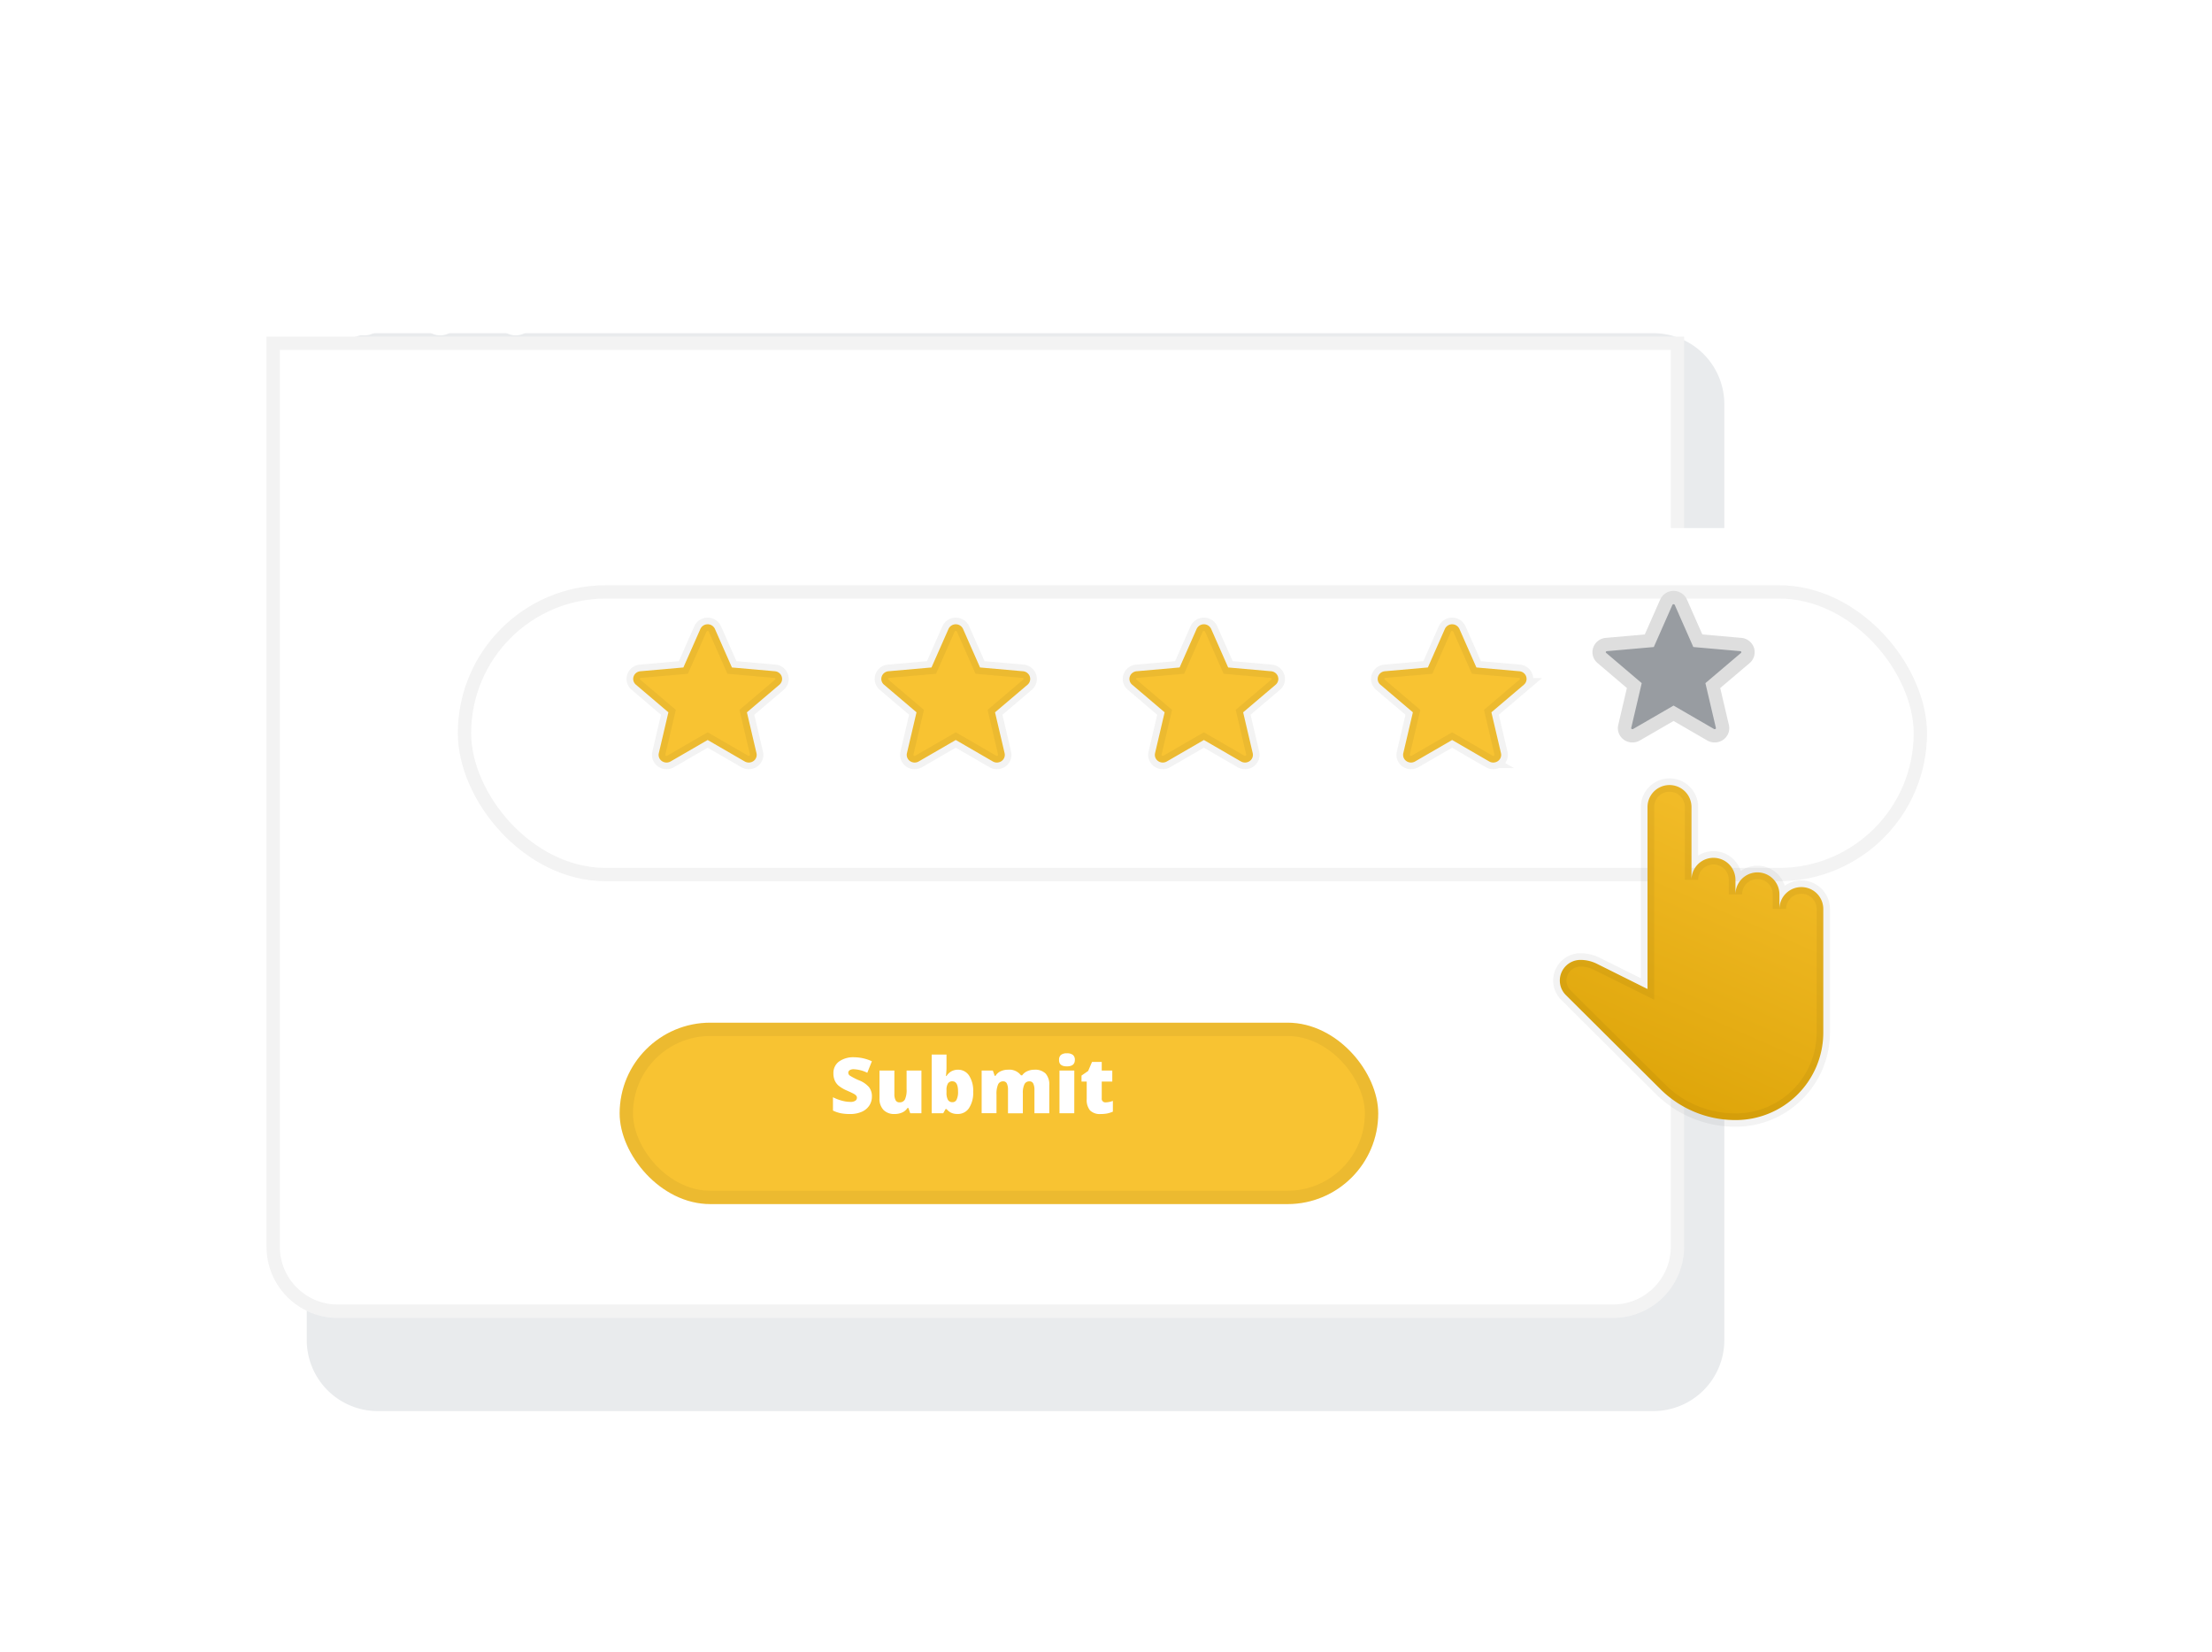 <svg xmlns="http://www.w3.org/2000/svg" xmlns:xlink="http://www.w3.org/1999/xlink" width="166" height="124" viewBox="0 0 166 124"><defs><style>.a,.c,.e,.f{fill:#fff;}.a{stroke:#707070;}.b{clip-path:url(#a);}.d{fill:#e9ebed;}.f,.g,.i{stroke:rgba(0,0,0,0.05);}.g{fill:#f8c332;}.h{fill:rgba(50,58,69,0.5);stroke:#dedede;}.i{fill:url(#t);}.j,.k{stroke:none;}.k{fill:rgba(0,0,0,0.05);}.l{fill:none;}.m{filter:url(#u);}.n{filter:url(#r);}.o{filter:url(#p);}.p{filter:url(#n);}.q{filter:url(#l);}.r{filter:url(#j);}.s{filter:url(#h);}.t{filter:url(#f);}.u{filter:url(#d);}.v{filter:url(#b);}</style><clipPath id="a"><rect class="a" width="166" height="124" transform="translate(989 1042)"/></clipPath><filter id="b" x="-0.851" y="0.148" width="154.384" height="127.852" filterUnits="userSpaceOnUse"><feOffset input="SourceAlpha"/><feGaussianBlur stdDeviation="8" result="c"/><feFlood flood-color="#323a45" flood-opacity="0.102"/><feComposite operator="in" in2="c"/><feComposite in="SourceGraphic"/></filter><filter id="d" x="18.52" y="20" width="115.384" height="90.389" filterUnits="userSpaceOnUse"><feOffset dx="3" dy="5" input="SourceAlpha"/><feGaussianBlur stdDeviation="1.5" result="e"/><feFlood flood-color="#323a45" flood-opacity="0.071"/><feComposite operator="in" in2="e"/><feComposite in="SourceGraphic"/></filter><filter id="f" x="-4" y="1.259" width="154.384" height="121.629" filterUnits="userSpaceOnUse"><feOffset dy="-2" input="SourceAlpha"/><feGaussianBlur stdDeviation="8" result="g"/><feFlood flood-color="#323a45" flood-opacity="0.102"/><feComposite operator="in" in2="g"/><feComposite in="SourceGraphic"/></filter><filter id="h" x="11.079" y="15.635" width="158.254" height="70.212" filterUnits="userSpaceOnUse"><feOffset input="SourceAlpha"/><feGaussianBlur stdDeviation="8" result="i"/><feFlood flood-color="#323a45" flood-opacity="0.149"/><feComposite operator="in" in2="i"/><feComposite in="SourceGraphic"/></filter><filter id="j" x="29.858" y="38.918" width="119.254" height="31.712" filterUnits="userSpaceOnUse"><feOffset dy="5" input="SourceAlpha"/><feGaussianBlur stdDeviation="1.5" result="k"/><feFlood flood-color="#323a45" flood-opacity="0.071"/><feComposite operator="in" in2="k"/><feComposite in="SourceGraphic"/></filter><filter id="l" x="39.509" y="38.843" width="27.197" height="26.385" filterUnits="userSpaceOnUse"><feOffset dx="2" dy="2" input="SourceAlpha"/><feGaussianBlur stdDeviation="2.5" result="m"/><feFlood flood-color="#323a45" flood-opacity="0.149"/><feComposite operator="in" in2="m"/><feComposite in="SourceGraphic"/></filter><filter id="n" x="76.752" y="38.843" width="27.197" height="26.385" filterUnits="userSpaceOnUse"><feOffset dx="2" dy="2" input="SourceAlpha"/><feGaussianBlur stdDeviation="2.5" result="o"/><feFlood flood-color="#323a45" flood-opacity="0.149"/><feComposite operator="in" in2="o"/><feComposite in="SourceGraphic"/></filter><filter id="p" x="58.13" y="38.843" width="27.197" height="26.385" filterUnits="userSpaceOnUse"><feOffset dx="2" dy="2" input="SourceAlpha"/><feGaussianBlur stdDeviation="2.5" result="q"/><feFlood flood-color="#323a45" flood-opacity="0.149"/><feComposite operator="in" in2="q"/><feComposite in="SourceGraphic"/></filter><filter id="r" x="95.374" y="38.843" width="27.197" height="26.385" filterUnits="userSpaceOnUse"><feOffset dx="2" dy="2" input="SourceAlpha"/><feGaussianBlur stdDeviation="2.5" result="s"/><feFlood flood-color="#323a45" flood-opacity="0.149"/><feComposite operator="in" in2="s"/><feComposite in="SourceGraphic"/></filter><linearGradient id="t" x1="0.743" y1="-0.185" x2="0.267" y2="1.198" gradientUnits="objectBoundingBox"><stop offset="0" stop-color="#f8c332"/><stop offset="1" stop-color="#d89e00"/></linearGradient><filter id="u" x="39.001" y="69.243" width="71.928" height="28.614" filterUnits="userSpaceOnUse"><feOffset dx="2" dy="2" input="SourceAlpha"/><feGaussianBlur stdDeviation="2.5" result="v"/><feFlood flood-color="#323a45" flood-opacity="0.149"/><feComposite operator="in" in2="v"/><feComposite in="SourceGraphic"/></filter></defs><g class="b" transform="translate(-989 -1042)"><g transform="translate(2 -245.597)"><g class="v" transform="matrix(1, 0, 0, 1, 987, 1287.6)"><path class="c" d="M5.333,0h95.717a5.333,5.333,0,0,1,5.333,5.333V74.518a5.333,5.333,0,0,1-5.333,5.333H5.333A5.333,5.333,0,0,1,0,74.518V5.333A5.333,5.333,0,0,1,5.333,0Z" transform="translate(23.15 24.15)"/></g><g class="u" transform="matrix(1, 0, 0, 1, 987, 1287.6)"><path class="d" d="M5.333,0h95.717a5.333,5.333,0,0,1,5.333,5.333V75.555a5.333,5.333,0,0,1-5.333,5.333H5.333A5.333,5.333,0,0,1,0,75.555V5.333A5.333,5.333,0,0,1,5.333,0Z" transform="translate(20.02 20)"/></g><g transform="translate(1012.943 1309.928)"><circle class="c" cx="1.418" cy="1.418" r="1.418" transform="translate(11.341)"/><circle class="c" cx="1.418" cy="1.418" r="1.418" transform="translate(5.671)"/><circle class="c" cx="1.418" cy="1.418" r="1.418"/></g><g class="t" transform="matrix(1, 0, 0, 1, 987, 1287.6)"><g class="e" transform="translate(20 27.26)"><path class="j" d="M0,0H106.384V68.3a5.333,5.333,0,0,1-5.333,5.333H5.333A5.333,5.333,0,0,1,0,68.3Z"/><path class="k" d="M 1 1 L 1 68.296 C 1 70.685 2.944 72.629 5.333 72.629 L 101.051 72.629 C 103.44 72.629 105.384 70.685 105.384 68.296 L 105.384 1 L 1 1 M 0 0 L 106.384 0 L 106.384 68.296 C 106.384 71.242 103.996 73.629 101.051 73.629 L 5.333 73.629 C 2.388 73.629 0 71.242 0 68.296 L 0 0 Z"/></g></g><g transform="translate(1021.358 1326.515)"><g class="s" transform="matrix(1, 0, 0, 1, -34.36, -38.92)"><rect class="c" width="110.254" height="22.212" rx="11.106" transform="translate(35.08 39.63)"/></g><g class="r" transform="matrix(1, 0, 0, 1, -34.36, -38.92)"><g class="f" transform="translate(34.36 38.92)"><rect class="j" width="110.254" height="22.212" rx="11.106"/><rect class="l" x="0.5" y="0.5" width="109.254" height="21.212" rx="10.606"/></g></g><g transform="translate(11.162 5.925)"><g class="q" transform="matrix(1, 0, 0, 1, -45.52, -44.84)"><path class="g" d="M11.143,4.414a.59.59,0,0,0-.511-.395L7.407,3.735,6.133.846a.6.6,0,0,0-1.093,0L3.765,3.735.539,4.019a.591.591,0,0,0-.511.395A.564.564,0,0,0,.2,5.025L2.64,7.1l-.719,3.066a.566.566,0,0,0,.231.594.609.609,0,0,0,.653.028l2.781-1.61,2.781,1.61a.61.61,0,0,0,.653-.028.566.566,0,0,0,.231-.594L8.532,7.1l2.438-2.07a.564.564,0,0,0,.173-.611ZM5.64,9.142" transform="translate(45.52 44.35)"/></g><g class="p" transform="matrix(1, 0, 0, 1, -45.52, -44.84)"><path class="g" d="M11.143,4.414a.59.59,0,0,0-.511-.395L7.407,3.735,6.133.846a.6.6,0,0,0-1.093,0L3.765,3.735.539,4.019a.591.591,0,0,0-.511.395A.564.564,0,0,0,.2,5.025L2.64,7.1l-.719,3.066a.566.566,0,0,0,.231.594.609.609,0,0,0,.653.028l2.781-1.61,2.781,1.61a.61.61,0,0,0,.653-.028.566.566,0,0,0,.231-.594L8.532,7.1l2.438-2.07a.564.564,0,0,0,.173-.611ZM5.64,9.142" transform="translate(82.76 44.35)"/></g><g class="o" transform="matrix(1, 0, 0, 1, -45.52, -44.84)"><path class="g" d="M11.143,4.414a.59.59,0,0,0-.511-.395L7.407,3.735,6.133.846a.6.6,0,0,0-1.093,0L3.765,3.735.539,4.019a.591.591,0,0,0-.511.395A.564.564,0,0,0,.2,5.025L2.64,7.1l-.719,3.066a.566.566,0,0,0,.231.594.609.609,0,0,0,.653.028l2.781-1.61,2.781,1.61a.61.61,0,0,0,.653-.028.566.566,0,0,0,.231-.594L8.532,7.1l2.438-2.07a.564.564,0,0,0,.173-.611ZM5.64,9.142" transform="translate(64.14 44.35)"/></g><g class="n" transform="matrix(1, 0, 0, 1, -45.52, -44.84)"><path class="g" d="M11.143,4.414a.59.59,0,0,0-.511-.395L7.407,3.735,6.133.846a.6.6,0,0,0-1.093,0L3.765,3.735.539,4.019a.591.591,0,0,0-.511.395A.564.564,0,0,0,.2,5.025L2.64,7.1l-.719,3.066a.566.566,0,0,0,.231.594.609.609,0,0,0,.653.028l2.781-1.61,2.781,1.61a.61.61,0,0,0,.653-.028.566.566,0,0,0,.231-.594L8.532,7.1l2.438-2.07a.564.564,0,0,0,.173-.611ZM5.64,9.142" transform="translate(101.39 44.35)"/></g><path class="h" d="M11.143,4.414a.59.59,0,0,0-.511-.395L7.407,3.735,6.133.846a.6.6,0,0,0-1.093,0L3.765,3.735.539,4.019a.591.591,0,0,0-.511.395A.564.564,0,0,0,.2,5.025L2.64,7.1l-.719,3.066a.566.566,0,0,0,.231.594.609.609,0,0,0,.653.028l2.781-1.61,2.781,1.61a.61.61,0,0,0,.653-.028.566.566,0,0,0,.231-.594L8.532,7.1l2.438-2.07a.564.564,0,0,0,.173-.611ZM5.64,9.142" transform="translate(74.487 -0.496)"/></g></g><path class="i" d="M71.461,7.647a1.643,1.643,0,0,0-1.648,1.639V8.193a1.648,1.648,0,0,0-3.3,0V7.1a1.648,1.648,0,0,0-3.3,0V1.639a1.648,1.648,0,0,0-3.3,0V15.294L56.11,13.4a2.76,2.76,0,0,0-1.228-.288,1.545,1.545,0,0,0-1.549,1.54v.007a1.536,1.536,0,0,0,.454,1.092l7.1,7.064a7.978,7.978,0,0,0,5.626,2.314h0a6.574,6.574,0,0,0,6.592-6.555V9.286A1.643,1.643,0,0,0,71.461,7.647Z" transform="translate(1050.725 1346.519)"/><g transform="translate(1031.501 1362.34)"><g class="m" transform="matrix(1, 0, 0, 1, -44.5, -74.74)"><g class="g" transform="translate(44.5 74.74)"><rect class="j" width="56.928" height="13.614" rx="6.807"/><rect class="l" x="0.5" y="0.5" width="55.928" height="12.614" rx="6.307"/></g></g><path class="c" d="M3.224-2.189a1.216,1.216,0,0,1-.2.684,1.285,1.285,0,0,1-.567.464,2.111,2.111,0,0,1-.869.166,3.534,3.534,0,0,1-.7-.058,2.6,2.6,0,0,1-.587-.2v-1a3.362,3.362,0,0,0,.669.256,2.507,2.507,0,0,0,.638.092.622.622,0,0,0,.367-.086A.265.265,0,0,0,2.1-2.093a.244.244,0,0,0-.047-.149A.546.546,0,0,0,1.9-2.37q-.1-.065-.554-.266a2.661,2.661,0,0,1-.611-.357,1.1,1.1,0,0,1-.3-.4,1.309,1.309,0,0,1-.1-.529,1.059,1.059,0,0,1,.419-.892,1.853,1.853,0,0,1,1.15-.32,3.244,3.244,0,0,1,1.318.3l-.345.864a2.508,2.508,0,0,0-1.008-.266.528.528,0,0,0-.319.076.231.231,0,0,0-.1.19.274.274,0,0,0,.127.218,4.841,4.841,0,0,0,.688.351,1.9,1.9,0,0,1,.748.517A1.118,1.118,0,0,1,3.224-2.189ZM6.1-.932l-.14-.4H5.895a.9.9,0,0,1-.389.338,1.359,1.359,0,0,1-.585.118,1.1,1.1,0,0,1-.829-.307,1.2,1.2,0,0,1-.3-.868V-4.14H4.91v1.753A1,1,0,0,0,5-1.912a.311.311,0,0,0,.295.161.429.429,0,0,0,.41-.225,1.7,1.7,0,0,0,.122-.76v-1.4H6.94V-.932ZM9.679-4.2a.971.971,0,0,1,.836.439,2.082,2.082,0,0,1,.309,1.215,2.1,2.1,0,0,1-.312,1.225,1,1,0,0,1-.867.443,1.21,1.21,0,0,1-.319-.038.943.943,0,0,1-.249-.106,1.3,1.3,0,0,1-.255-.227H8.754l-.177.314H7.709V-5.338H8.822v1q0,.178-.04.614h.04a1.015,1.015,0,0,1,.374-.36A1.03,1.03,0,0,1,9.679-4.2Zm-.407.869a.382.382,0,0,0-.342.161.928.928,0,0,0-.108.507V-2.5a1.1,1.1,0,0,0,.108.565.386.386,0,0,0,.353.171.329.329,0,0,0,.3-.2,1.293,1.293,0,0,0,.105-.588Q9.691-3.327,9.272-3.327Zm6.148,2.4V-2.676a1.041,1.041,0,0,0-.09-.488.3.3,0,0,0-.283-.163.4.4,0,0,0-.376.218,1.479,1.479,0,0,0-.12.682v1.5H13.436V-2.676a1.087,1.087,0,0,0-.085-.488.289.289,0,0,0-.276-.163.4.4,0,0,0-.382.232,1.765,1.765,0,0,0-.12.759v1.4H11.459V-4.14h.84l.14.4H12.5a.831.831,0,0,1,.372-.337A1.272,1.272,0,0,1,13.43-4.2a1.09,1.09,0,0,1,.98.422H14.5a.911.911,0,0,1,.38-.31,1.271,1.271,0,0,1,.537-.112,1.108,1.108,0,0,1,.846.292,1.256,1.256,0,0,1,.273.886V-.932Zm2.99,0H17.3V-4.14h1.113ZM17.269-4.938a.466.466,0,0,1,.14-.371.677.677,0,0,1,.45-.122.678.678,0,0,1,.453.125.463.463,0,0,1,.142.368q0,.487-.6.487T17.269-4.938Zm3.5,3.188a1.664,1.664,0,0,0,.538-.11v.807a2.2,2.2,0,0,1-.429.137,2.438,2.438,0,0,1-.477.041,1.046,1.046,0,0,1-.809-.273,1.219,1.219,0,0,1-.248-.84V-3.31h-.39v-.45l.5-.348.288-.674h.729v.643h.792v.83h-.792v1.249A.271.271,0,0,0,20.769-1.75Z" transform="translate(17.708 9.73)"/></g></g></g></svg>